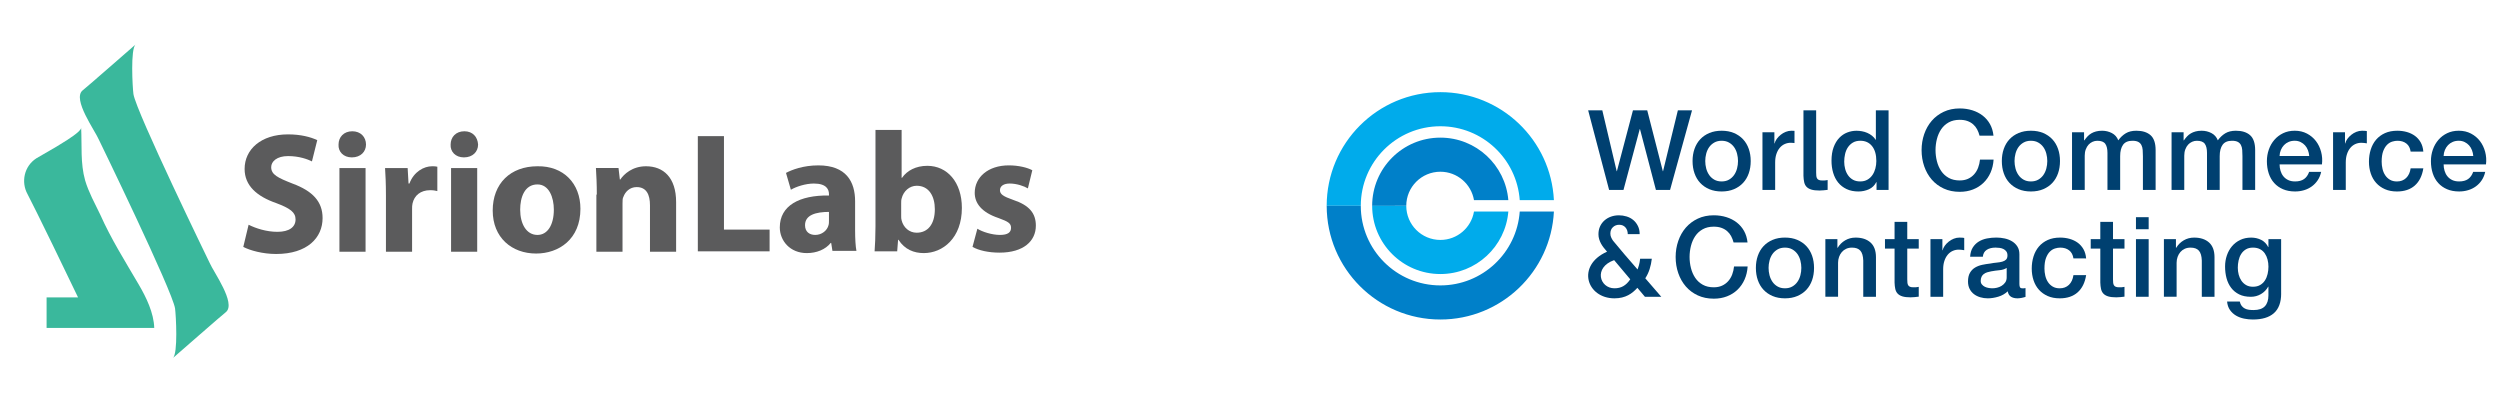 <?xml version="1.0" encoding="utf-8"?>
<!-- Generator: Adobe Illustrator 26.0.2, SVG Export Plug-In . SVG Version: 6.00 Build 0)  -->
<svg version="1.1" id="Layer_1" xmlns="http://www.w3.org/2000/svg" xmlns:xlink="http://www.w3.org/1999/xlink" x="0px" y="0px"
	 viewBox="0 0 355.985 58" style="enable-background:new 0 0 355.985 58;" xml:space="preserve">
<style type="text/css">
	.st0{fill:#5B5B5C;}
	.st1{fill:#3AB89C;}
	.st2{fill:#00ABEB;}
	.st3{fill:#0080C9;}
	.st4{fill:#004070;}
</style>
<g>
	<g>
		<g>
			<path class="st0" d="M35.4,32.002c1.009,0.505,2.523,1.009,4.1,1.009c1.703,0,2.586-0.694,2.586-1.766
				c0-1.009-0.757-1.577-2.776-2.334c-2.713-0.946-4.479-2.46-4.479-4.857c0-2.776,2.334-4.92,6.182-4.92
				c1.829,0,3.217,0.378,4.163,0.82l-0.757,3.028c-0.631-0.315-1.829-0.757-3.406-0.757s-2.397,0.757-2.397,1.577
				c0,1.072,0.946,1.514,3.028,2.334c2.902,1.072,4.29,2.586,4.29,4.92c0,2.776-2.145,5.11-6.624,5.11
				c-1.892,0-3.722-0.505-4.668-1.009L35.4,32.002z"/>
			<path class="st0" d="M52.117,20.583c0,1.009-0.757,1.829-2.019,1.829c-1.199,0-1.956-0.82-1.892-1.829
				c0-1.072,0.757-1.892,1.956-1.892C51.36,18.691,52.117,19.511,52.117,20.583z M48.332,35.787v-11.86h3.722V35.85h-3.722V35.787
				L48.332,35.787z"/>
			<path class="st0" d="M54.956,27.838c0-1.766-0.063-2.902-0.126-3.911h3.217l0.126,2.208h0.126c0.631-1.703,2.082-2.46,3.217-2.46
				c0.315,0,0.505,0,0.757,0.063v3.47c-0.252-0.063-0.568-0.126-1.009-0.126c-1.388,0-2.271,0.757-2.523,1.892
				c-0.063,0.252-0.063,0.505-0.063,0.82v6.056h-3.722V27.838L54.956,27.838z"/>
			<path class="st0" d="M68.077,20.583c0,1.009-0.757,1.829-2.019,1.829c-1.199,0-1.956-0.82-1.892-1.829
				c0-1.072,0.757-1.892,1.956-1.892C67.32,18.691,68.014,19.511,68.077,20.583z M64.229,35.787v-11.86h3.722V35.85h-3.722V35.787z"
				/>
			<path class="st0" d="M82.649,29.731c0,4.353-3.091,6.371-6.308,6.371c-3.47,0-6.182-2.271-6.182-6.119s2.523-6.308,6.371-6.308
				C80.252,23.611,82.649,26.135,82.649,29.731z M74.07,29.857c0,2.019,0.883,3.596,2.46,3.596c1.451,0,2.334-1.451,2.334-3.596
				c0-1.766-0.694-3.596-2.334-3.596C74.701,26.261,74.07,28.09,74.07,29.857z"/>
			<path class="st0" d="M84.983,27.712c0-1.514-0.063-2.776-0.126-3.785h3.217l0.189,1.64h0.063
				c0.505-0.757,1.703-1.892,3.659-1.892c2.46,0,4.29,1.577,4.29,5.11v7.065h-3.722v-6.624c0-1.514-0.505-2.586-1.892-2.586
				c-1.009,0-1.64,0.694-1.892,1.388c-0.126,0.189-0.126,0.568-0.126,0.946v6.876h-3.722v-8.138
				C84.921,27.712,84.983,27.712,84.983,27.712z"/>
			<path class="st0" d="M99.366,19.385h3.722v13.311h6.498v3.091H99.367L99.366,19.385L99.366,19.385z"/>
			<path class="st0" d="M118.544,35.787l-0.189-1.199h-0.063c-0.757,0.946-2.019,1.451-3.406,1.451
				c-2.397,0-3.848-1.766-3.848-3.659c0-3.091,2.776-4.605,7.002-4.542v-0.189c0-0.631-0.315-1.514-2.145-1.514
				c-1.199,0-2.523,0.442-3.28,0.883l-0.694-2.397c0.82-0.442,2.46-1.072,4.605-1.072c3.974,0,5.236,2.334,5.236,5.11v4.163
				c0,1.135,0.063,2.271,0.189,2.902h-3.406L118.544,35.787L118.544,35.787z M118.102,30.172c-1.956,0-3.47,0.442-3.47,1.892
				c0,0.946,0.631,1.388,1.451,1.388c0.946,0,1.703-0.631,1.893-1.388c0.063-0.189,0.063-0.442,0.063-0.631v-1.262h0.063V30.172
				L118.102,30.172z"/>
			<path class="st0" d="M124.537,35.787c0.063-0.757,0.126-2.208,0.126-3.533V18.502h3.722v6.813h0.063
				c0.694-1.009,1.956-1.703,3.596-1.703c2.839,0,4.921,2.334,4.921,5.993c0,4.29-2.713,6.434-5.425,6.434
				c-1.388,0-2.713-0.505-3.596-1.892h-0.063l-0.126,1.64C127.755,35.787,124.537,35.787,124.537,35.787z M128.322,30.74
				c0,0.252,0,0.442,0.063,0.631c0.252,1.009,1.072,1.766,2.145,1.766c1.577,0,2.586-1.199,2.586-3.343
				c0-1.829-0.82-3.343-2.586-3.343c-1.009,0-1.892,0.757-2.145,1.829c-0.063,0.189-0.063,0.442-0.063,0.694V30.74z"/>
			<path class="st0" d="M139.172,32.569c0.694,0.442,2.082,0.883,3.217,0.883c1.136,0,1.577-0.378,1.577-1.009
				s-0.379-0.883-1.766-1.388c-2.46-0.82-3.406-2.145-3.406-3.596c0-2.208,1.893-3.911,4.857-3.911c1.388,0,2.649,0.315,3.343,0.694
				l-0.631,2.586c-0.505-0.315-1.577-0.694-2.586-0.694c-0.883,0-1.388,0.378-1.388,0.946c0,0.568,0.442,0.883,1.893,1.388
				c2.271,0.757,3.217,1.892,3.217,3.659c0,2.208-1.766,3.848-5.173,3.848c-1.577,0-2.965-0.315-3.848-0.82L139.172,32.569z"/>
		</g>
		<g>
			<path class="st1" d="M11.555,18.186c0.126,2.523-0.126,5.047,0.568,7.507c0.505,1.703,1.388,3.28,2.145,4.857
				c1.577,3.533,3.533,6.624,5.488,9.967c1.072,1.829,2.145,4.037,2.208,6.182H6.634v-4.353h4.479
				c-0.883-1.892-6.371-13.184-7.191-14.698c-0.946-1.703-0.505-3.974,1.262-5.11c1.262-0.757,2.586-1.451,3.848-2.271
				C9.347,20.079,11.618,18.691,11.555,18.186"/>
			<path class="st1" d="M24.928,43.924c0.126,0.946,0.442,6.434-0.315,7.065c0,0,7.507-6.561,7.57-6.561
				c1.451-1.262-1.766-5.677-2.334-7.002c0,0-10.472-21.511-10.85-24.035c-0.126-0.946-0.442-6.434,0.315-7.065
				c0,0-7.507,6.561-7.57,6.561c-1.451,1.262,1.766,5.677,2.334,7.002C14.078,19.89,24.55,41.401,24.928,43.924"/>
		</g>
	</g>
	<g>
		<path class="st2" d="M193.769,29.309c0-6.258,5.073-11.331,11.331-11.331c5.986,0,10.887,4.642,11.302,10.522h4.865
			c-0.422-8.564-7.498-15.378-16.167-15.378c-8.94,0-16.188,7.247-16.188,16.187H193.769z"/>
		<path class="st3" d="M200.244,29.309c0-2.682,2.174-4.856,4.856-4.856c2.406,0,4.402,1.751,4.788,4.047h4.891
			c-0.412-4.985-4.587-8.903-9.679-8.903c-5.365,0-9.713,4.348-9.713,9.712H200.244z"/>
		<path class="st3" d="M188.913,29.309c0,8.94,7.248,16.187,16.187,16.187c8.669,0,15.746-6.814,16.167-15.378h-4.865
			c-0.415,5.88-5.317,10.522-11.303,10.522c-6.258,0-11.331-5.073-11.331-11.331C193.768,29.309,188.913,29.309,188.913,29.309z"/>
		<path class="st2" d="M195.388,29.309c0,5.364,4.348,9.712,9.712,9.712c5.091,0,9.267-3.917,9.679-8.903h-4.891
			c-0.385,2.296-2.381,4.047-4.788,4.047c-2.682,0-4.856-2.174-4.856-4.856C200.244,29.309,195.388,29.309,195.388,29.309z"/>
		<polygon class="st4" points="226.144,15.711 228.159,15.711 230.206,24.377 230.238,24.377 232.523,15.711 234.555,15.711 
			236.777,24.377 236.809,24.377 238.919,15.711 240.935,15.711 237.808,27.043 235.793,27.043 233.523,18.377 233.492,18.377 
			231.175,27.043 229.127,27.043 		"/>
		<path class="st4" d="M245.151,25.836c0.402,0,0.751-0.085,1.047-0.254c0.296-0.17,0.539-0.392,0.73-0.667
			c0.19-0.275,0.33-0.585,0.42-0.928c0.09-0.344,0.135-0.696,0.135-1.056c0-0.349-0.046-0.698-0.135-1.047
			c-0.09-0.349-0.23-0.658-0.42-0.928c-0.191-0.27-0.434-0.489-0.73-0.658c-0.296-0.17-0.645-0.255-1.047-0.255
			s-0.751,0.085-1.048,0.255c-0.296,0.169-0.539,0.388-0.73,0.658c-0.19,0.27-0.33,0.579-0.42,0.928
			c-0.091,0.349-0.135,0.698-0.135,1.047c0,0.36,0.045,0.711,0.135,1.056c0.09,0.343,0.23,0.653,0.42,0.928
			c0.191,0.275,0.434,0.497,0.73,0.667C244.4,25.752,244.749,25.836,245.151,25.836 M245.151,27.265
			c-0.656,0-1.241-0.108-1.754-0.326c-0.513-0.216-0.946-0.516-1.301-0.897c-0.355-0.381-0.624-0.835-0.809-1.365
			c-0.185-0.529-0.277-1.111-0.277-1.746c0-0.624,0.092-1.201,0.277-1.729c0.185-0.529,0.454-0.985,0.809-1.365
			c0.355-0.381,0.788-0.68,1.301-0.897c0.513-0.216,1.098-0.325,1.754-0.325c0.656,0,1.24,0.108,1.754,0.325
			c0.513,0.217,0.946,0.516,1.301,0.897c0.354,0.38,0.624,0.835,0.809,1.365c0.185,0.529,0.277,1.105,0.277,1.729
			c0,0.635-0.092,1.217-0.277,1.746c-0.185,0.529-0.455,0.984-0.809,1.365c-0.355,0.381-0.788,0.68-1.301,0.897
			C246.391,27.156,245.807,27.265,245.151,27.265"/>
		<path class="st4" d="M255.383,20.353c-0.132-0.015-0.262-0.024-0.389-0.024c-0.307,0-0.595,0.061-0.865,0.183
			s-0.505,0.301-0.706,0.539c-0.201,0.238-0.36,0.532-0.476,0.881c-0.117,0.349-0.175,0.751-0.175,1.206v3.904h-1.809v-8.205h1.698
			v1.587h0.032c0.052-0.222,0.156-0.439,0.309-0.65c0.153-0.211,0.339-0.405,0.556-0.579c0.216-0.175,0.458-0.315,0.722-0.421
			c0.264-0.105,0.534-0.158,0.809-0.158c0.211,0,0.357,0.006,0.436,0.015l-0.002,1.74L255.383,20.353z"/>
		<path class="st4" d="M262.605,23.027c0,0.349,0.045,0.693,0.135,1.032c0.09,0.339,0.228,0.64,0.413,0.904
			c0.184,0.265,0.42,0.476,0.706,0.636c0.286,0.158,0.624,0.237,1.016,0.237c0.402,0,0.749-0.084,1.04-0.254
			c0.29-0.169,0.529-0.391,0.714-0.667c0.185-0.275,0.322-0.584,0.413-0.928c0.09-0.343,0.135-0.696,0.135-1.056
			c0-0.91-0.204-1.619-0.611-2.126c-0.407-0.508-0.96-0.762-1.659-0.762c-0.423,0-0.78,0.087-1.071,0.262
			c-0.291,0.175-0.529,0.402-0.714,0.682c-0.185,0.281-0.317,0.598-0.396,0.953C262.644,22.295,262.605,22.657,262.605,23.027
			 M268.921,27.043h-1.714v-1.111h-0.032c-0.243,0.476-0.598,0.817-1.063,1.024c-0.466,0.206-0.958,0.309-1.477,0.309
			c-0.645,0-1.208-0.113-1.69-0.341c-0.482-0.228-0.881-0.537-1.198-0.928c-0.317-0.392-0.556-0.854-0.714-1.388
			c-0.159-0.534-0.238-1.109-0.238-1.722c0-0.741,0.1-1.38,0.301-1.92c0.201-0.539,0.468-0.984,0.802-1.333
			c0.333-0.349,0.714-0.605,1.142-0.77c0.429-0.163,0.866-0.246,1.309-0.246c0.255,0,0.513,0.024,0.777,0.072
			c0.264,0.047,0.519,0.124,0.762,0.23c0.244,0.105,0.468,0.241,0.675,0.405s0.379,0.356,0.516,0.579h0.032v-4.19h1.809
			L268.921,27.043L268.921,27.043z"/>
		<path class="st4" d="M281.874,19.314c-0.085-0.328-0.201-0.629-0.349-0.905c-0.148-0.275-0.339-0.513-0.571-0.714
			c-0.233-0.201-0.506-0.357-0.817-0.468c-0.312-0.111-0.675-0.166-1.087-0.166c-0.603,0-1.124,0.122-1.563,0.365
			c-0.439,0.244-0.796,0.569-1.071,0.977c-0.275,0.407-0.479,0.87-0.611,1.388s-0.198,1.047-0.198,1.587
			c0,0.54,0.066,1.069,0.198,1.587c0.132,0.519,0.336,0.982,0.611,1.389s0.632,0.733,1.071,0.976
			c0.439,0.244,0.96,0.365,1.563,0.365c0.445,0,0.836-0.076,1.175-0.229s0.629-0.365,0.873-0.636
			c0.243-0.269,0.434-0.584,0.571-0.944c0.138-0.36,0.228-0.746,0.27-1.158h1.936c-0.042,0.677-0.188,1.295-0.436,1.857
			c-0.249,0.56-0.585,1.045-1.008,1.452s-0.92,0.722-1.492,0.944c-0.571,0.223-1.201,0.334-1.889,0.334
			c-0.846,0-1.606-0.157-2.277-0.468c-0.672-0.312-1.241-0.738-1.707-1.278c-0.465-0.539-0.822-1.169-1.071-1.889
			c-0.248-0.72-0.373-1.486-0.373-2.301c0-0.804,0.125-1.566,0.373-2.285c0.249-0.72,0.606-1.349,1.071-1.889
			c0.466-0.54,1.034-0.968,1.707-1.286c0.671-0.317,1.431-0.476,2.277-0.476c0.635,0,1.233,0.087,1.794,0.262
			c0.56,0.175,1.055,0.429,1.484,0.762c0.428,0.334,0.775,0.738,1.039,1.214s0.428,1.021,0.492,1.635h-1.985V19.314z"/>
		<path class="st4" d="M289.19,25.836c0.402,0,0.751-0.085,1.047-0.254c0.296-0.17,0.539-0.392,0.73-0.667
			c0.19-0.275,0.33-0.585,0.42-0.928c0.09-0.344,0.135-0.696,0.135-1.056c0-0.349-0.046-0.698-0.135-1.047
			c-0.09-0.349-0.23-0.658-0.42-0.928c-0.191-0.27-0.434-0.489-0.73-0.658c-0.296-0.17-0.645-0.255-1.047-0.255
			s-0.751,0.085-1.048,0.255c-0.296,0.169-0.539,0.388-0.73,0.658c-0.19,0.27-0.33,0.579-0.42,0.928
			c-0.091,0.349-0.135,0.698-0.135,1.047c0,0.36,0.045,0.711,0.135,1.056c0.09,0.343,0.23,0.653,0.42,0.928
			c0.191,0.275,0.434,0.497,0.73,0.667C288.439,25.752,288.788,25.836,289.19,25.836 M289.19,27.265
			c-0.656,0-1.241-0.108-1.754-0.326c-0.513-0.216-0.946-0.516-1.301-0.897c-0.355-0.381-0.624-0.835-0.809-1.365
			c-0.185-0.529-0.277-1.111-0.277-1.746c0-0.624,0.092-1.201,0.277-1.729c0.185-0.529,0.454-0.985,0.809-1.365
			c0.355-0.381,0.788-0.68,1.301-0.897c0.513-0.216,1.098-0.325,1.754-0.325s1.24,0.108,1.754,0.325
			c0.513,0.217,0.946,0.516,1.301,0.897c0.354,0.38,0.624,0.835,0.809,1.365c0.185,0.529,0.277,1.105,0.277,1.729
			c0,0.635-0.092,1.217-0.277,1.746c-0.185,0.529-0.455,0.984-0.809,1.365c-0.355,0.381-0.788,0.68-1.301,0.897
			C290.43,27.156,289.846,27.265,289.19,27.265"/>
		<path class="st4" d="M295.044,18.838h1.714v1.143h0.047c0.138-0.201,0.285-0.387,0.445-0.556c0.158-0.169,0.336-0.312,0.532-0.428
			c0.196-0.117,0.42-0.209,0.675-0.278c0.254-0.069,0.544-0.103,0.872-0.103c0.498,0,0.96,0.111,1.389,0.333
			c0.428,0.223,0.733,0.566,0.912,1.032c0.307-0.423,0.662-0.756,1.064-1c0.401-0.243,0.904-0.365,1.508-0.365
			c0.867,0,1.542,0.211,2.023,0.635c0.481,0.423,0.722,1.132,0.722,2.127v5.666h-1.809V22.25c0-0.328-0.011-0.627-0.032-0.897
			c-0.021-0.27-0.082-0.503-0.183-0.698c-0.1-0.196-0.251-0.347-0.453-0.453c-0.201-0.105-0.476-0.158-0.825-0.158
			c-0.613,0-1.058,0.19-1.333,0.571c-0.276,0.381-0.413,0.92-0.413,1.619v4.809h-1.809v-5.269c0-0.571-0.103-1.003-0.309-1.293
			c-0.206-0.291-0.585-0.436-1.135-0.436c-0.233,0-0.458,0.047-0.675,0.143c-0.217,0.095-0.407,0.233-0.571,0.412
			c-0.164,0.18-0.296,0.402-0.396,0.667c-0.101,0.264-0.151,0.565-0.151,0.904v4.873h-1.809L295.044,18.838L295.044,18.838z"/>
		<path class="st4" d="M309.218,18.838h1.714v1.143h0.047c0.138-0.201,0.286-0.387,0.445-0.556c0.158-0.169,0.336-0.312,0.532-0.428
			c0.196-0.117,0.42-0.209,0.675-0.278c0.254-0.069,0.544-0.103,0.873-0.103c0.497,0,0.96,0.111,1.388,0.333
			c0.428,0.223,0.733,0.566,0.912,1.032c0.307-0.423,0.662-0.756,1.064-1c0.401-0.243,0.905-0.365,1.508-0.365
			c0.867,0,1.542,0.211,2.023,0.635c0.481,0.423,0.722,1.132,0.722,2.127v5.666h-1.809V22.25c0-0.328-0.011-0.627-0.032-0.897
			c-0.021-0.27-0.082-0.503-0.183-0.698c-0.1-0.196-0.251-0.347-0.453-0.453c-0.201-0.105-0.476-0.158-0.825-0.158
			c-0.613,0-1.058,0.19-1.333,0.571c-0.276,0.381-0.413,0.92-0.413,1.619v4.809h-1.809v-5.269c0-0.571-0.103-1.003-0.309-1.293
			c-0.206-0.291-0.585-0.436-1.135-0.436c-0.233,0-0.458,0.047-0.675,0.143c-0.217,0.095-0.407,0.233-0.571,0.412
			c-0.164,0.18-0.296,0.402-0.396,0.667c-0.101,0.264-0.151,0.565-0.151,0.904v4.873h-1.809L309.218,18.838L309.218,18.838z"/>
		<path class="st4" d="M328.82,22.218c-0.021-0.286-0.082-0.56-0.182-0.826c-0.1-0.264-0.238-0.494-0.413-0.69
			c-0.175-0.196-0.386-0.354-0.635-0.476s-0.526-0.183-0.833-0.183c-0.317,0-0.606,0.055-0.866,0.166
			c-0.259,0.111-0.481,0.264-0.667,0.46c-0.185,0.196-0.333,0.427-0.444,0.691c-0.112,0.264-0.172,0.55-0.183,0.857h4.223
			L328.82,22.218L328.82,22.218z M324.6,23.408c0,0.317,0.045,0.625,0.135,0.92c0.09,0.297,0.225,0.556,0.405,0.778
			s0.407,0.399,0.683,0.531c0.275,0.133,0.603,0.198,0.984,0.198c0.529,0,0.954-0.113,1.278-0.341
			c0.323-0.227,0.564-0.569,0.722-1.023h1.714c-0.095,0.444-0.259,0.841-0.492,1.19c-0.232,0.349-0.513,0.642-0.841,0.88
			c-0.328,0.238-0.696,0.419-1.103,0.54c-0.407,0.122-0.833,0.182-1.278,0.182c-0.645,0-1.217-0.105-1.714-0.317
			c-0.498-0.211-0.918-0.507-1.262-0.888c-0.343-0.381-0.603-0.836-0.777-1.365c-0.175-0.529-0.262-1.111-0.262-1.746
			c0-0.582,0.093-1.135,0.278-1.659c0.184-0.524,0.449-0.984,0.793-1.38c0.344-0.397,0.759-0.712,1.246-0.945
			s1.037-0.349,1.651-0.349c0.645,0,1.224,0.135,1.738,0.405c0.513,0.27,0.939,0.627,1.278,1.071
			c0.339,0.445,0.584,0.955,0.737,1.532c0.153,0.577,0.193,1.171,0.119,1.785H324.6L324.6,23.408L324.6,23.408z"/>
		<path class="st4" d="M332.216,18.838h1.698v1.587h0.031c0.053-0.222,0.157-0.439,0.31-0.65c0.153-0.211,0.339-0.405,0.556-0.579
			c0.216-0.175,0.457-0.315,0.722-0.421c0.264-0.105,0.534-0.158,0.809-0.158c0.211,0,0.357,0.006,0.436,0.016
			c0.079,0.011,0.161,0.021,0.246,0.032v1.746c-0.127-0.021-0.257-0.04-0.389-0.055c-0.133-0.016-0.262-0.024-0.389-0.024
			c-0.307,0-0.595,0.061-0.865,0.182c-0.27,0.122-0.505,0.302-0.706,0.54s-0.36,0.532-0.476,0.881
			c-0.117,0.348-0.175,0.751-0.175,1.206v3.904h-1.809v-8.207C332.215,18.838,332.216,18.838,332.216,18.838z"/>
		<path class="st4" d="M343.26,21.583c-0.074-0.507-0.277-0.891-0.611-1.15c-0.333-0.259-0.754-0.389-1.261-0.389
			c-0.233,0-0.482,0.04-0.746,0.119c-0.264,0.079-0.507,0.228-0.73,0.445c-0.222,0.217-0.407,0.518-0.556,0.904
			c-0.148,0.387-0.222,0.892-0.222,1.516c0,0.339,0.04,0.677,0.119,1.016c0.079,0.339,0.206,0.64,0.381,0.905
			c0.175,0.265,0.399,0.479,0.675,0.643c0.275,0.164,0.608,0.246,0.999,0.246c0.529,0,0.965-0.164,1.309-0.492
			c0.343-0.328,0.558-0.789,0.643-1.381h1.809c-0.17,1.069-0.574,1.886-1.215,2.452c-0.64,0.566-1.489,0.849-2.547,0.849
			c-0.645,0-1.214-0.109-1.706-0.326c-0.492-0.217-0.907-0.513-1.246-0.889c-0.339-0.375-0.596-0.822-0.77-1.34
			c-0.175-0.519-0.262-1.079-0.262-1.683c0-0.613,0.085-1.19,0.254-1.729s0.423-1.008,0.761-1.405
			c0.339-0.396,0.759-0.709,1.262-0.937c0.503-0.227,1.092-0.341,1.769-0.341c0.476,0,0.928,0.061,1.357,0.183
			s0.809,0.304,1.143,0.547c0.333,0.243,0.605,0.551,0.817,0.92c0.211,0.371,0.339,0.81,0.381,1.318L343.26,21.583L343.26,21.583z"
			/>
		<path class="st4" d="M352.18,22.218c-0.022-0.286-0.082-0.56-0.183-0.826c-0.1-0.264-0.238-0.494-0.413-0.69
			c-0.175-0.196-0.386-0.354-0.635-0.476s-0.526-0.183-0.833-0.183c-0.317,0-0.606,0.055-0.866,0.166
			c-0.259,0.111-0.481,0.264-0.667,0.46c-0.185,0.196-0.333,0.427-0.444,0.691c-0.112,0.264-0.172,0.55-0.183,0.857h4.224
			L352.18,22.218L352.18,22.218z M347.958,23.408c0,0.317,0.045,0.625,0.135,0.92c0.09,0.297,0.225,0.556,0.405,0.778
			s0.407,0.399,0.683,0.531c0.275,0.133,0.603,0.198,0.984,0.198c0.529,0,0.954-0.113,1.278-0.341
			c0.322-0.227,0.564-0.569,0.722-1.023h1.714c-0.095,0.444-0.259,0.841-0.492,1.19c-0.232,0.349-0.513,0.642-0.841,0.88
			c-0.328,0.238-0.696,0.419-1.103,0.54c-0.407,0.122-0.833,0.182-1.278,0.182c-0.645,0-1.217-0.105-1.714-0.317
			c-0.498-0.211-0.918-0.507-1.262-0.888c-0.343-0.381-0.603-0.836-0.777-1.365c-0.175-0.529-0.262-1.111-0.262-1.746
			c0-0.582,0.093-1.135,0.278-1.659c0.184-0.524,0.449-0.984,0.793-1.38c0.344-0.397,0.759-0.712,1.246-0.945
			s1.037-0.349,1.651-0.349c0.645,0,1.224,0.135,1.738,0.405c0.513,0.27,0.939,0.627,1.278,1.071
			c0.339,0.445,0.584,0.955,0.737,1.532c0.153,0.577,0.193,1.171,0.119,1.785h-6.032L347.958,23.408L347.958,23.408z"/>
		<path class="st4" d="M246.852,34.529c-0.085-0.328-0.201-0.629-0.349-0.905c-0.148-0.275-0.339-0.513-0.571-0.714
			c-0.233-0.201-0.506-0.357-0.817-0.468c-0.312-0.111-0.675-0.166-1.087-0.166c-0.603,0-1.124,0.122-1.563,0.365
			c-0.439,0.244-0.796,0.569-1.071,0.976c-0.275,0.408-0.479,0.87-0.611,1.389c-0.132,0.518-0.198,1.047-0.198,1.587
			s0.066,1.069,0.198,1.588c0.132,0.518,0.336,0.981,0.611,1.388s0.632,0.733,1.071,0.976c0.439,0.244,0.96,0.365,1.563,0.365
			c0.445,0,0.836-0.077,1.175-0.23s0.629-0.365,0.873-0.636c0.243-0.269,0.434-0.584,0.571-0.944c0.138-0.36,0.228-0.746,0.27-1.158
			h1.936c-0.042,0.677-0.188,1.296-0.436,1.857c-0.249,0.561-0.585,1.045-1.007,1.452c-0.423,0.408-0.92,0.722-1.492,0.945
			c-0.571,0.222-1.201,0.333-1.889,0.333c-0.846,0-1.605-0.157-2.277-0.468c-0.672-0.312-1.241-0.737-1.707-1.278
			c-0.465-0.54-0.822-1.169-1.071-1.889s-0.373-1.486-0.373-2.301c0-0.804,0.124-1.566,0.373-2.285
			c0.249-0.72,0.606-1.349,1.071-1.889c0.466-0.54,1.034-0.968,1.707-1.286c0.671-0.317,1.431-0.476,2.277-0.476
			c0.635,0,1.233,0.087,1.794,0.262c0.56,0.175,1.055,0.429,1.484,0.762c0.428,0.334,0.775,0.738,1.039,1.214
			c0.264,0.476,0.428,1.021,0.492,1.635h-1.986V34.529z"/>
		<path class="st4" d="M254.168,41.052c0.402,0,0.751-0.084,1.047-0.254c0.296-0.169,0.539-0.392,0.73-0.667
			c0.19-0.274,0.33-0.584,0.42-0.928s0.135-0.696,0.135-1.056c0-0.349-0.046-0.698-0.135-1.047c-0.09-0.349-0.23-0.658-0.42-0.928
			c-0.191-0.27-0.434-0.489-0.73-0.659c-0.296-0.169-0.645-0.254-1.047-0.254s-0.751,0.085-1.048,0.254
			c-0.296,0.17-0.539,0.389-0.73,0.659c-0.19,0.27-0.33,0.579-0.42,0.928c-0.091,0.349-0.135,0.698-0.135,1.047
			c0,0.36,0.045,0.711,0.135,1.056c0.09,0.343,0.23,0.653,0.42,0.928c0.191,0.276,0.434,0.498,0.73,0.667
			C253.417,40.968,253.766,41.052,254.168,41.052 M254.168,42.481c-0.656,0-1.241-0.109-1.754-0.326
			c-0.513-0.216-0.946-0.516-1.301-0.897c-0.355-0.381-0.624-0.835-0.809-1.365c-0.185-0.529-0.277-1.111-0.277-1.746
			c0-0.624,0.092-1.201,0.277-1.73s0.454-0.984,0.809-1.365c0.355-0.381,0.788-0.68,1.301-0.897s1.098-0.326,1.754-0.326
			s1.241,0.108,1.754,0.326c0.513,0.217,0.946,0.516,1.301,0.897c0.354,0.381,0.624,0.836,0.809,1.365
			c0.185,0.529,0.277,1.106,0.277,1.73c0,0.635-0.092,1.216-0.277,1.746c-0.185,0.529-0.455,0.984-0.809,1.365
			c-0.355,0.381-0.788,0.68-1.301,0.897C255.409,42.372,254.824,42.481,254.168,42.481"/>
		<path class="st4" d="M259.921,34.053h1.714v1.207l0.032,0.032c0.275-0.455,0.635-0.813,1.079-1.072s0.936-0.388,1.476-0.388
			c0.899,0,1.608,0.233,2.127,0.698c0.518,0.466,0.777,1.164,0.777,2.094v5.635h-1.809V37.1c-0.021-0.645-0.158-1.114-0.413-1.404
			c-0.254-0.291-0.65-0.436-1.19-0.436c-0.307,0-0.582,0.055-0.825,0.166c-0.244,0.111-0.45,0.264-0.619,0.46
			s-0.302,0.426-0.397,0.69s-0.143,0.545-0.143,0.841v4.841h-1.809V34.053L259.921,34.053z"/>
		<path class="st4" d="M268.409,34.053h1.365v-2.46h1.809v2.46h1.635v1.349h-1.635v4.38c0,0.19,0.007,0.355,0.024,0.492
			c0.015,0.138,0.053,0.254,0.111,0.349c0.058,0.095,0.145,0.166,0.262,0.215c0.117,0.047,0.275,0.071,0.476,0.071
			c0.126,0,0.254-0.002,0.381-0.007c0.126-0.006,0.254-0.024,0.381-0.055v1.396c-0.202,0.021-0.397,0.042-0.587,0.064
			c-0.191,0.021-0.387,0.032-0.587,0.032c-0.476,0-0.86-0.045-1.151-0.135c-0.29-0.09-0.518-0.222-0.682-0.397
			s-0.275-0.394-0.334-0.658c-0.058-0.264-0.092-0.565-0.103-0.905v-4.84h-1.365L268.409,34.053L268.409,34.053z"/>
		<path class="st4" d="M274.886,34.053h1.698v1.587h0.031c0.053-0.222,0.157-0.439,0.31-0.65c0.153-0.211,0.339-0.405,0.556-0.579
			c0.216-0.175,0.458-0.315,0.722-0.421c0.264-0.105,0.534-0.158,0.809-0.158c0.211,0,0.357,0.005,0.436,0.016
			c0.079,0.011,0.161,0.021,0.246,0.032v1.746c-0.127-0.021-0.257-0.04-0.389-0.055c-0.133-0.016-0.262-0.024-0.389-0.024
			c-0.307,0-0.595,0.061-0.865,0.182c-0.27,0.122-0.505,0.302-0.706,0.54c-0.201,0.238-0.36,0.531-0.476,0.881
			c-0.117,0.348-0.175,0.751-0.175,1.206v3.904h-1.809v-8.207H274.886z"/>
		<path class="st4" d="M285.74,38.148c-0.275,0.18-0.613,0.289-1.016,0.326c-0.402,0.038-0.804,0.093-1.206,0.166
			c-0.191,0.032-0.376,0.077-0.556,0.135s-0.339,0.137-0.476,0.238c-0.137,0.1-0.246,0.233-0.325,0.396
			c-0.08,0.164-0.119,0.362-0.119,0.595c0,0.201,0.058,0.371,0.175,0.508c0.116,0.138,0.256,0.246,0.42,0.326
			c0.164,0.079,0.343,0.135,0.539,0.166c0.196,0.032,0.374,0.048,0.532,0.048c0.201,0,0.419-0.027,0.651-0.08
			c0.233-0.052,0.452-0.143,0.658-0.269c0.206-0.127,0.379-0.289,0.516-0.485c0.138-0.196,0.206-0.436,0.206-0.722L285.74,38.148
			C285.739,38.148,285.74,38.148,285.74,38.148z M287.549,40.433c0,0.222,0.029,0.381,0.087,0.476s0.172,0.144,0.341,0.144h0.191
			c0.073,0,0.158-0.011,0.254-0.032v1.253c-0.064,0.021-0.145,0.045-0.246,0.072c-0.101,0.026-0.204,0.051-0.31,0.072
			c-0.106,0.02-0.211,0.037-0.317,0.047c-0.106,0.011-0.196,0.016-0.27,0.016c-0.37,0-0.677-0.075-0.92-0.223
			s-0.402-0.407-0.476-0.777c-0.36,0.349-0.801,0.603-1.325,0.762c-0.524,0.158-1.029,0.238-1.516,0.238
			c-0.37,0-0.724-0.051-1.063-0.151c-0.339-0.1-0.638-0.249-0.897-0.445s-0.466-0.445-0.619-0.746
			c-0.153-0.302-0.23-0.653-0.23-1.056c0-0.507,0.092-0.92,0.277-1.238c0.185-0.317,0.429-0.566,0.73-0.746
			c0.302-0.179,0.64-0.309,1.016-0.389c0.376-0.079,0.754-0.139,1.135-0.182c0.328-0.064,0.64-0.109,0.937-0.135
			c0.296-0.026,0.558-0.071,0.786-0.135s0.407-0.162,0.539-0.294s0.198-0.33,0.198-0.596c0-0.233-0.055-0.423-0.166-0.571
			s-0.249-0.262-0.413-0.341s-0.346-0.132-0.547-0.159c-0.201-0.026-0.392-0.039-0.571-0.039c-0.508,0-0.926,0.106-1.254,0.317
			c-0.328,0.211-0.513,0.539-0.556,0.984h-1.809c0.031-0.529,0.158-0.968,0.38-1.318c0.223-0.349,0.505-0.629,0.849-0.841
			c0.343-0.211,0.733-0.359,1.167-0.445c0.434-0.084,0.878-0.126,1.333-0.126c0.402,0,0.799,0.042,1.19,0.126
			c0.392,0.086,0.743,0.223,1.056,0.413c0.312,0.191,0.564,0.436,0.754,0.738s0.286,0.669,0.286,1.103v4.224
			C287.55,40.433,287.549,40.433,287.549,40.433z"/>
		<path class="st4" d="M295.245,36.799c-0.074-0.507-0.277-0.891-0.611-1.15c-0.334-0.259-0.754-0.389-1.262-0.389
			c-0.233,0-0.481,0.04-0.746,0.119c-0.264,0.079-0.507,0.228-0.73,0.445c-0.222,0.217-0.407,0.518-0.556,0.905
			c-0.148,0.386-0.222,0.891-0.222,1.516c0,0.338,0.04,0.676,0.119,1.015c0.079,0.339,0.206,0.64,0.381,0.905
			c0.175,0.265,0.399,0.479,0.675,0.643c0.275,0.164,0.608,0.246,0.999,0.246c0.529,0,0.965-0.164,1.309-0.492
			c0.343-0.328,0.558-0.788,0.643-1.381h1.809c-0.17,1.069-0.574,1.887-1.215,2.452c-0.64,0.566-1.489,0.849-2.547,0.849
			c-0.645,0-1.214-0.109-1.706-0.326s-0.907-0.513-1.246-0.888c-0.339-0.376-0.595-0.823-0.77-1.341
			c-0.175-0.519-0.262-1.079-0.262-1.682c0-0.614,0.085-1.191,0.254-1.73s0.423-1.008,0.761-1.405
			c0.339-0.396,0.759-0.709,1.262-0.936c0.503-0.228,1.092-0.342,1.769-0.342c0.476,0,0.928,0.061,1.357,0.183
			c0.429,0.122,0.809,0.304,1.143,0.547c0.333,0.244,0.605,0.551,0.817,0.92c0.211,0.371,0.339,0.81,0.381,1.318L295.245,36.799
			L295.245,36.799z"/>
		<path class="st4" d="M297.705,34.053h1.365v-2.46h1.809v2.46h1.635v1.349h-1.635v4.38c0,0.19,0.007,0.355,0.024,0.492
			c0.016,0.138,0.053,0.254,0.111,0.349c0.058,0.095,0.145,0.166,0.262,0.215c0.117,0.047,0.275,0.071,0.476,0.071
			c0.126,0,0.254-0.002,0.381-0.007c0.126-0.006,0.254-0.024,0.381-0.055v1.396c-0.202,0.021-0.397,0.042-0.587,0.064
			c-0.191,0.021-0.387,0.032-0.587,0.032c-0.476,0-0.86-0.045-1.151-0.135c-0.29-0.09-0.518-0.222-0.682-0.397
			s-0.275-0.394-0.334-0.658c-0.058-0.264-0.092-0.565-0.103-0.905v-4.84h-1.365L297.705,34.053L297.705,34.053z"/>
		<path class="st4" d="M308.127,34.053h1.714v1.207l0.032,0.032c0.275-0.455,0.635-0.813,1.079-1.072s0.936-0.388,1.476-0.388
			c0.899,0,1.608,0.233,2.127,0.698c0.518,0.466,0.777,1.164,0.777,2.094v5.635h-1.809V37.1c-0.021-0.645-0.158-1.114-0.413-1.404
			c-0.254-0.291-0.65-0.436-1.19-0.436c-0.307,0-0.582,0.055-0.825,0.166c-0.244,0.111-0.45,0.264-0.619,0.46
			s-0.302,0.426-0.397,0.69s-0.143,0.545-0.143,0.841v4.841h-1.809L308.127,34.053L308.127,34.053z"/>
		<path class="st4" d="M320.807,40.83c0.402,0,0.743-0.082,1.024-0.246c0.28-0.164,0.508-0.381,0.683-0.651
			c0.174-0.269,0.301-0.577,0.38-0.92c0.08-0.343,0.119-0.69,0.119-1.039c0-0.349-0.042-0.688-0.126-1.016
			c-0.085-0.328-0.215-0.619-0.389-0.873c-0.175-0.254-0.402-0.455-0.682-0.603c-0.281-0.148-0.617-0.223-1.008-0.223
			c-0.402,0-0.741,0.085-1.016,0.254c-0.275,0.17-0.498,0.389-0.666,0.659c-0.17,0.27-0.291,0.577-0.365,0.92
			c-0.074,0.344-0.111,0.685-0.111,1.024s0.042,0.669,0.126,0.992c0.085,0.323,0.215,0.611,0.389,0.865
			c0.175,0.254,0.397,0.461,0.667,0.619C320.102,40.751,320.426,40.83,320.807,40.83 M324.823,41.814
			c0,1.238-0.347,2.177-1.039,2.785c-0.693,0.609-1.69,0.897-2.992,0.897c-0.413,0-0.828-0.042-1.246-0.126
			c-0.418-0.085-0.799-0.228-1.143-0.428c-0.344-0.202-0.632-0.466-0.865-0.794s-0.37-0.73-0.413-1.207h1.809
			c0.053,0.255,0.143,0.461,0.269,0.619c0.127,0.159,0.278,0.283,0.453,0.373s0.367,0.148,0.579,0.175
			c0.211,0.027,0.433,0.04,0.666,0.04c0.73,0,1.265-0.18,1.603-0.539c0.339-0.361,0.507-0.879,0.507-1.556v-1.238h-0.032
			c-0.254,0.455-0.6,0.81-1.039,1.064c-0.439,0.254-0.913,0.381-1.42,0.381c-0.656,0-1.214-0.113-1.674-0.342
			c-0.46-0.227-0.841-0.539-1.143-0.936s-0.521-0.855-0.658-1.373c-0.138-0.519-0.206-1.074-0.206-1.667
			c0-0.55,0.084-1.074,0.254-1.571c0.169-0.497,0.413-0.934,0.73-1.309c0.317-0.375,0.707-0.675,1.167-0.897
			s0.981-0.333,1.563-0.333c0.518,0,0.994,0.108,1.428,0.325c0.433,0.217,0.767,0.558,0.999,1.024h0.032v-1.127h1.809v7.76
			C324.821,41.814,324.823,41.814,324.823,41.814z"/>
		<path class="st4" d="M258.61,24.572c0,0.191,0.008,0.355,0.024,0.492c0.016,0.138,0.053,0.255,0.111,0.349
			c0.059,0.095,0.145,0.167,0.262,0.215c0.117,0.047,0.276,0.071,0.476,0.071c0.127,0,0.254-0.002,0.381-0.007
			c0.127-0.006,0.254-0.024,0.381-0.055v1.397c-0.202,0.021-0.396,0.042-0.587,0.063s-0.387,0.032-0.587,0.032
			c-0.476,0-0.86-0.045-1.15-0.135c-0.291-0.09-0.519-0.222-0.683-0.396c-0.164-0.175-0.275-0.394-0.333-0.659
			c-0.059-0.264-0.093-0.565-0.104-0.905v-9.321h1.809L258.61,24.572L258.61,24.572z"/>
		<path class="st4" d="M304.148,34.054h1.809v8.205h-1.809V34.054z M304.148,30.927h1.809v1.714h-1.809V30.927z"/>
		<path class="st4" d="M232.132,39.782c-0.605,0.885-1.287,1.27-2.244,1.27c-2.126,0-3.005-2.962-0.045-4.011
			c0.696,0.83,1.537,1.831,2.296,2.733L232.132,39.782z M236.555,42.258l-2.278-2.634c0.266-0.402,0.474-0.841,0.623-1.318
			c0.15-0.476,0.252-0.963,0.308-1.46h-1.662c-0.045,0.37-0.1,0.672-0.166,0.905c-0.067,0.233-0.133,0.439-0.2,0.619l-1.845-2.127
			l-1.654-1.976c-0.106-0.153-0.194-0.312-0.266-0.476c-0.073-0.164-0.109-0.341-0.109-0.532c0-0.38,0.122-0.684,0.366-0.912
			c0.243-0.228,0.542-0.341,0.897-0.341c0.366,0,0.659,0.124,0.881,0.373s0.333,0.59,0.333,0.96h1.695
			c0-0.455-0.083-0.82-0.25-1.158c-0.166-0.339-0.385-0.622-0.657-0.849c-0.271-0.228-0.587-0.396-0.947-0.508
			c-0.361-0.111-0.729-0.166-1.105-0.166c-0.399,0-0.776,0.064-1.131,0.19c-0.355,0.127-0.665,0.31-0.931,0.548
			c-0.266,0.237-0.474,0.521-0.623,0.848c-0.15,0.329-0.224,0.698-0.224,1.111c0,0.244,0.033,0.476,0.1,0.698
			c0.066,0.223,0.155,0.434,0.266,0.635c0.111,0.201,0.238,0.395,0.383,0.579c0.024,0.031,0.199,0.241,0.475,0.571
			c-4.422,1.969-2.911,6.642,1.054,6.642c1.61,0,2.529-0.698,3.259-1.491l0.006-0.008c0.636,0.756,1.074,1.278,1.074,1.278
			L236.555,42.258L236.555,42.258z"/>
	</g>
</g>
</svg>
